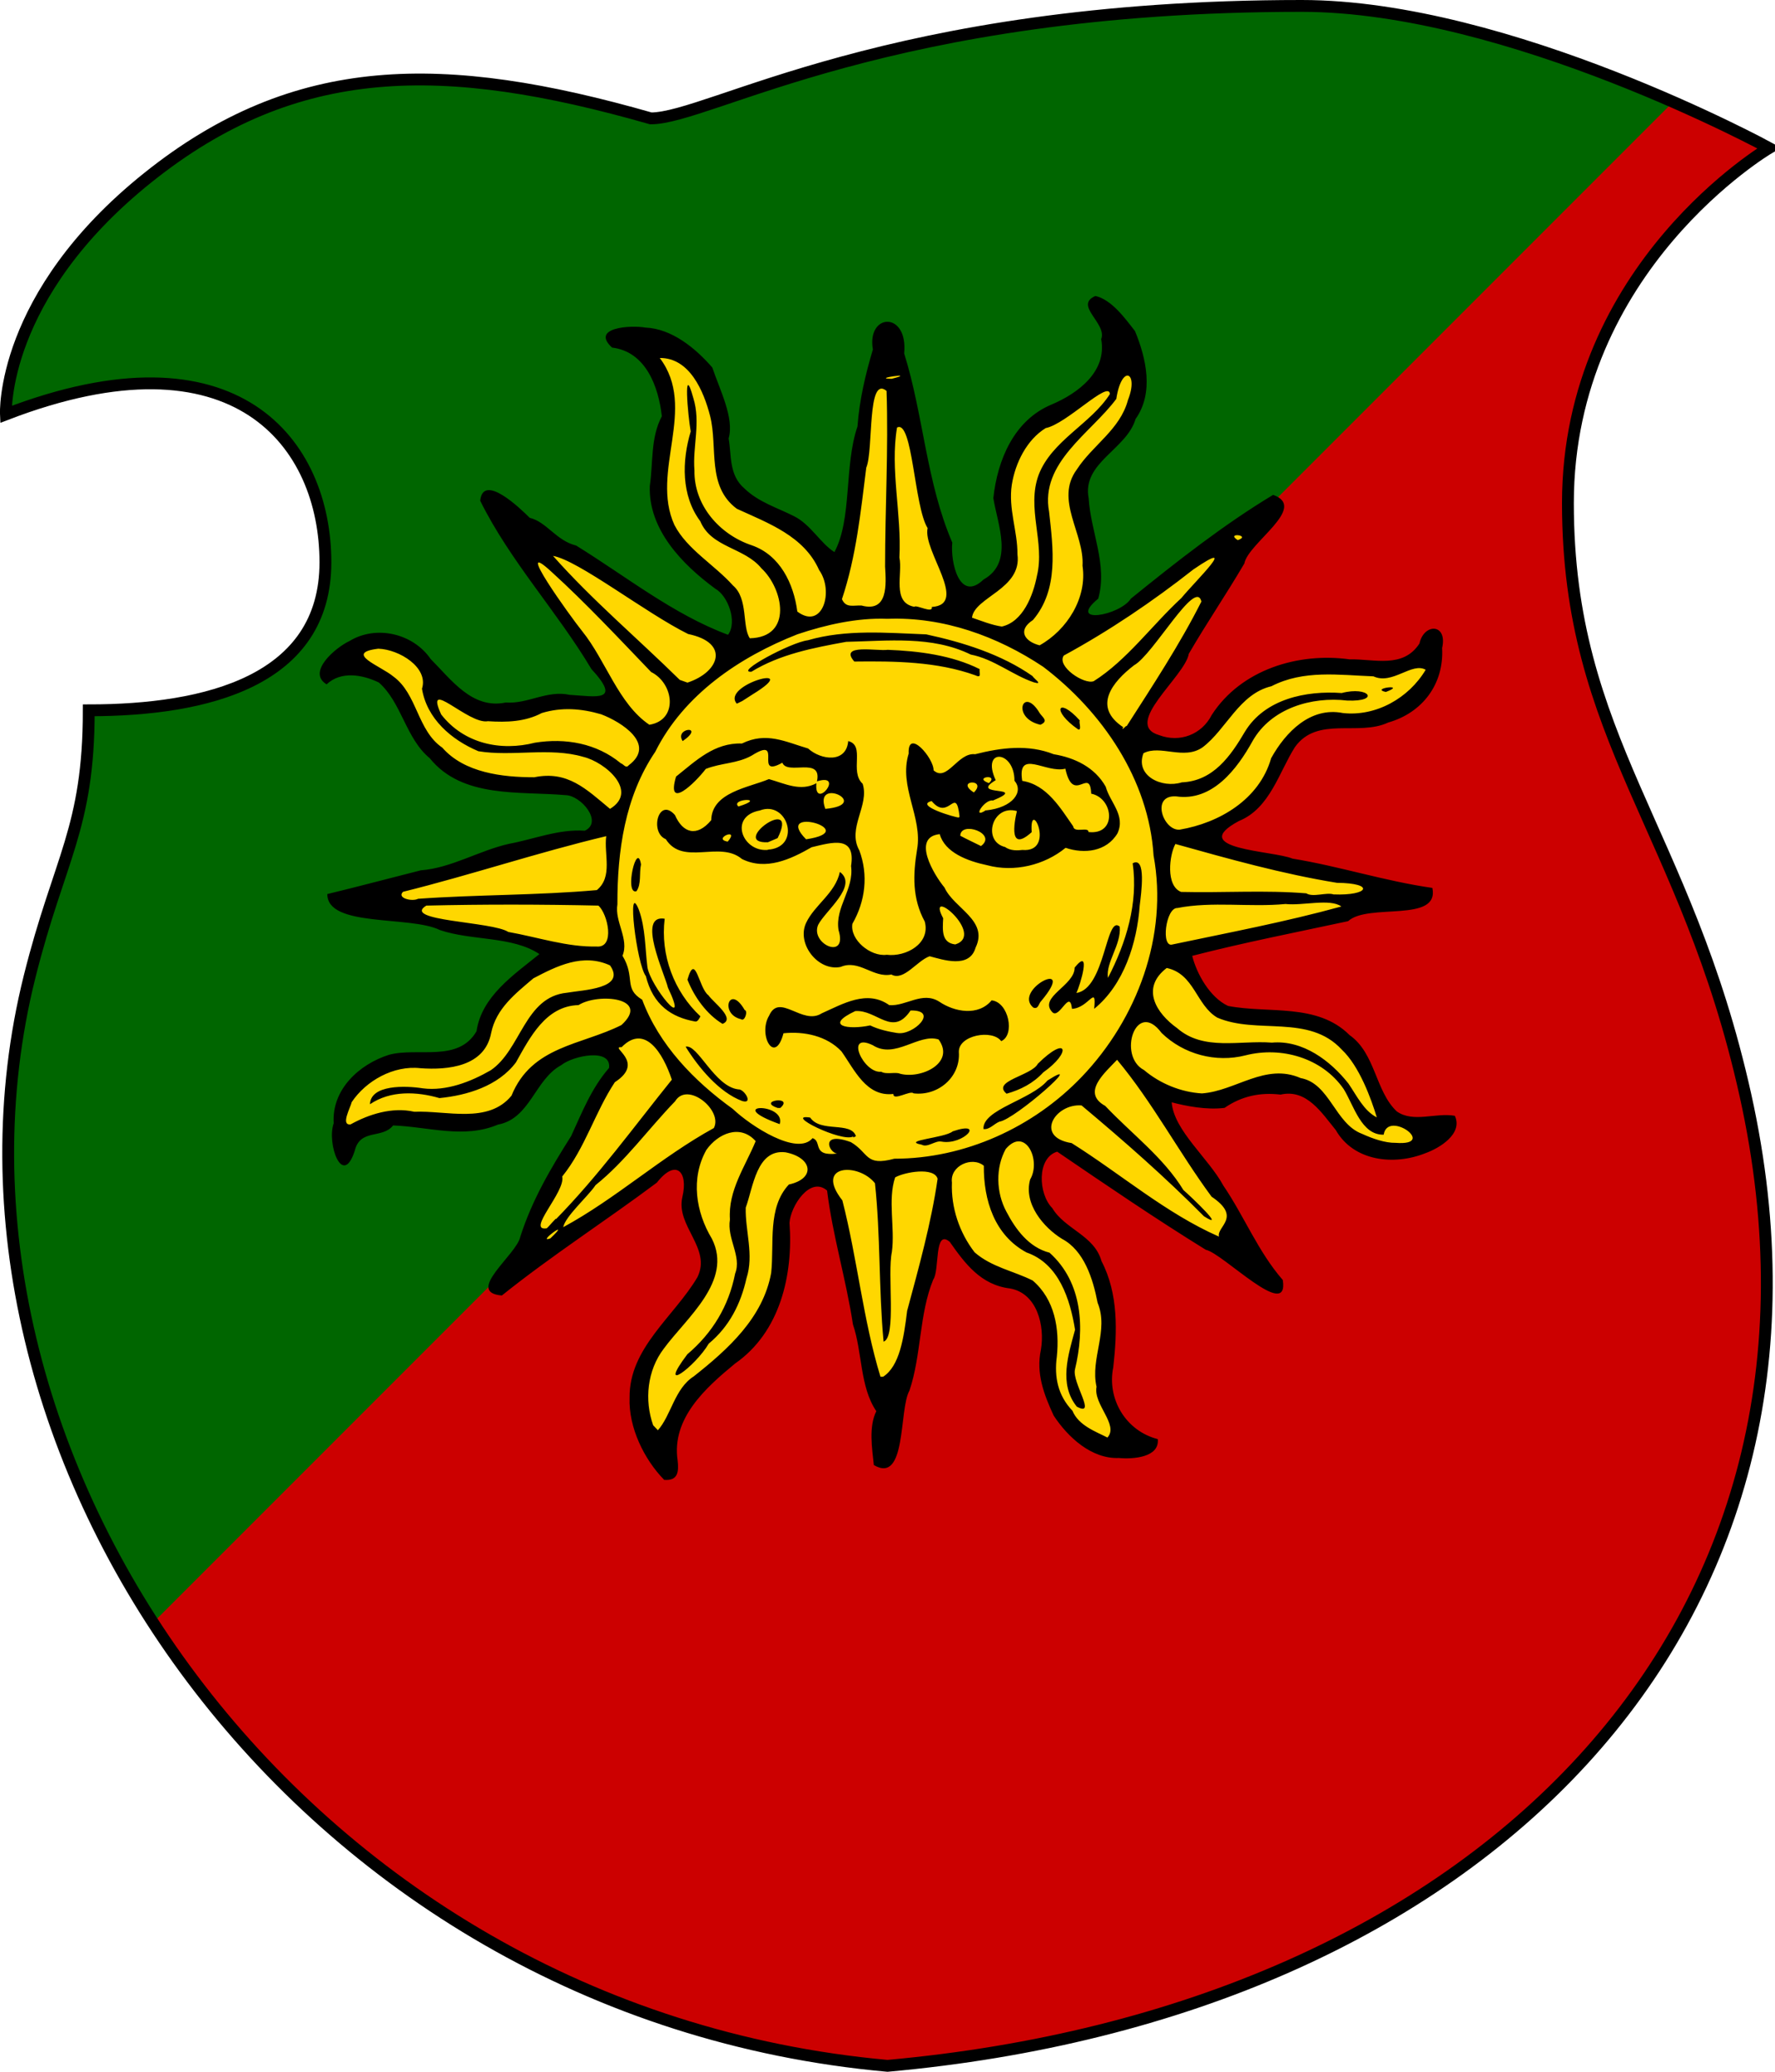 <?xml version="1.0" encoding="utf-8" standalone="no"?>
<!DOCTYPE svg PUBLIC "-//W3C//DTD SVG 1.1//EN" "http://www.w3.org/Graphics/SVG/1.1/DTD/svg11.dtd">
<svg width="120px" height="140px"
     viewBox="0 0 300 350"
     id=""
     xmlns="http://www.w3.org/2000/svg">
    <defs>
        <style type="text/css"><![CDATA[
            .shield {
                fill: #006600;
            }
            .border {
                fill: none;
                stroke: #000000;
                stroke-width: 2;
            }
            .pattern {
                fill: #cc0000;
            }
            #charge_fill {
                fill: #ffd700;
            }
            #charge_outline {
                fill: #000000;
            }
        ]]></style>
        <style type="text/css"><![CDATA[
            .pattern {
                clip-path: url(#boundary);
            }
        ]]></style>
        <clipPath id="boundary">
            <path d="M 15,120 C 35,120 55,115 55,95 C 55,75 40,55 1,70 C 1,70 0,50 25,30 C 50,10 75,10 110,20 C 120,20 150,1 220,1 C 255,1 299,25 299,25 C 299,25 265,45 265,85 C 265,125 285,140 295,185 C 315,275 250,340 150,349 C 50,340 -15,245 5,165 C 10,145 15,140 15,120 z" id="boundary-german" class="boundary" />
        </clipPath>
    </defs>

    <g>
        <path d="M 15,120 C 35,120 55,115 55,95 C 55,75 40,55 1,70 C 1,70 0,50 25,30 C 50,10 75,10 110,20 C 120,20 150,1 220,1 C 255,1 299,25 299,25 C 299,25 265,45 265,85 C 265,125 285,140 295,185 C 315,275 250,340 150,349 C 50,340 -15,245 5,165 C 10,145 15,140 15,120 z" id="german" class="shield" />
        <path d="M 300,0 L -50,350 L 300,350 z" id="per_bend_sinister" class="pattern" />
        <path id="charge_fill" d="m 185.09,50.58 c -1.98,1.37 1.24,3.41 1.5,5.06 0.96,4.33 -0.98,8.87 -4.84,11.07 -3.7,2.21 -8.23,3.66 -10.31,7.81 -2.46,4.26 -3.89,9.36 -2.06,14.15 1,3.63 0.46,8.15 -3.19,9.97 -2.01,2.18 -5.06,0.13 -5.25,-2.38 -0.62,-2.78 -0.53,-5.68 -1.94,-8.31 -3.08,-9.19 -3.88,-19.08 -6.69,-28.31 0.56,-2.01 -0.86,-5.92 -3.4,-4.41 -1.74,1.77 -0.37,4.47 -1.65,6.53 -1.33,5.13 -1.85,10.49 -2.98,15.66 -0.78,5.54 -0.28,11.58 -3.06,16.56 -3.52,-2.21 -5.47,-6.51 -9.86,-7.52 -4.13,-1.62 -8.55,-4.58 -8.4,-9.57 -0.42,-3.41 0.3,-6.91 -1.34,-10.09 -0.88,-3.98 -3.55,-7.09 -6.95,-9.08 -3.35,-2.02 -8.15,-2.91 -11.7,-1.05 -0.24,2.42 3.64,1.53 4.78,3.35 3.03,2.5 4.32,6.71 4.56,10.53 -1.92,4.13 -1.77,8.98 -1.9,13.5 0.84,7.13 6.83,11.97 12.03,16.06 1.63,2.13 2.57,5.38 0.84,7.75 -10.62,-3.71 -19.06,-11.63 -28.968,-16.63 -1.709,-1.73 -4.02,-2.71 -5.937,-4.18 -1.794,-1.37 -3.87,-4.15 -6.313,-3.57 -0.782,2.42 2.063,4.64 2.927,6.86 5.074,7.89 11.077,15.51 16.201,23.36 1.44,0.98 2.67,4.27 0,4.38 -3.852,0.12 -7.885,-1 -11.504,0.59 -4.382,1.1 -9.514,1.14 -12.782,-2.45 -3.909,-3.47 -6.769,-9.14 -12.78,-8.83 -3.814,0.18 -8.352,2.54 -9.563,6.37 0.249,2.38 2.35,-0.41 3.781,-0.12 3.862,-0.46 7.604,1.55 9.032,5.19 2.653,6.3 7.3,12.85 14.5,13.9 4.999,1.23 10.332,0.3 15.281,1.47 2.274,0.98 4.985,4.55 2.187,6.47 -5.889,0.28 -11.741,1.94 -17.342,3.65 -7.2,3.19 -15.065,3.93 -22.536,6.23 -1.322,0.42 -4.892,0.51 -2.84,2.28 5.612,3.38 13.023,1.38 18.906,4.12 5.409,1.49 11.692,0.76 16.5,4.16 -4.375,3.66 -10.114,7.25 -11.031,13.37 -2.896,5.15 -9.832,3.27 -14.657,4.07 -5.205,1.32 -9.896,6.05 -9.5,11.65 -0.415,1.94 -0.282,5.25 1.5,6.16 1.442,-1.77 1.551,-4.95 4.407,-5.13 2.342,0 3.633,-2.37 6.031,-1.43 6.243,0.82 13.503,2.07 18.75,-2.16 3.139,-3.74 5.48,-8.86 10.812,-9.66 1.978,-0.68 5.888,-0.1 4.998,2.75 -4.277,5.09 -5.889,11.84 -9.859,17.26 -2.609,4.01 -3.903,8.61 -5.889,12.87 -1.291,2.34 -4.508,4.19 -4.374,6.97 2.273,1.52 4.112,-2.33 6.156,-3.1 7.795,-5.88 16.316,-11.11 23.656,-17.37 2.72,-1.22 3.68,2.61 2.91,4.59 -1.35,5.01 5.07,9.04 2.4,14.07 -4.04,6.81 -11.97,12.26 -11.4,21.06 0.27,4.62 2.41,9.41 5.75,12.44 2.69,-0.2 0.77,-3.78 1.28,-5.44 0.8,-7.92 8.3,-12.17 13.48,-17.23 4.88,-5.65 5.96,-13.59 5.58,-20.9 0.6,-2.84 3.08,-7.09 6.53,-5.62 1.73,1.57 0.84,4.74 1.79,6.86 2.12,9.38 3.79,18.89 5.85,28.17 0.58,1.74 1.97,2.96 0.89,4.72 -0.43,2.35 -0.37,5.13 0.35,7.25 2.69,1.1 3.11,-3.16 3.4,-4.97 0.26,-5.91 2.95,-11.03 3.28,-16.94 0.18,-4.13 1.92,-7.86 2.72,-11.78 0.24,-1.56 0,-5.46 2.5,-4.59 2.89,3.23 5.58,7.8 10.53,8.12 5.35,1.08 6.53,7.73 5.38,12.35 -0.47,8.14 6.15,17.41 14.94,16.31 1.38,0 4.35,-0.7 3.87,-2.38 -5.69,-1.6 -8.74,-8.03 -7.25,-13.65 0.73,-6.68 0.42,-14.31 -4,-19.66 -3.9,-3.03 -8.98,-6.48 -8.16,-12.16 0.11,-2.42 2.91,-5.48 5,-2.71 8.95,6.23 18.15,12.14 27.31,17.8 2.59,1.71 5.05,4.55 8.19,4.91 1.02,-2.18 -2.22,-3.74 -2.85,-5.7 -4.03,-6.92 -7.83,-13.97 -13.03,-19.98 -1.51,-1.98 -2.67,-4.21 -2.8,-6.72 3.74,0.71 8.21,2.39 11.53,-0.13 3.3,-1.44 7.14,-1.33 10.59,-0.9 5.6,1.9 6.76,9.85 13.06,10.59 4.55,0.8 9.97,-0.36 12.79,-4.22 0.67,-1.16 0.2,-2.59 -1.38,-2.03 -3.41,0.39 -8.09,1.11 -9.84,-2.69 -2.37,-4.08 -3.33,-9.37 -7.47,-11.87 -5.64,-4.55 -13.51,-2.22 -19.97,-4.25 -3.17,-1.96 -4.96,-5.46 -5.87,-8.97 8.92,-2.41 18.16,-3.91 27.06,-6.19 4.03,-2.53 9.74,-0.12 13.47,-3.06 1.3,-2.26 -2.65,-1.53 -3.88,-2.13 -9.62,-2.22 -19.3,-4.32 -28.91,-6.25 -1.91,-0.15 -3.6,-2.36 -1.68,-3.75 3.07,-1.94 6.48,-3.64 7.96,-7.21 2.17,-3.77 3.67,-9.21 8.72,-9.76 4.83,-0.39 10,0.18 14.22,-2.65 4.37,-2.46 6.21,-8.15 5.25,-12.97 -1.41,-1.41 -2.68,1.1 -3.06,2.28 -3.39,4.36 -9.63,2.24 -14.41,2.25 -8.48,-0.56 -17.22,3.33 -21.37,10.85 -2.39,3.1 -8.3,3.86 -10.69,0.43 -0.45,-4.16 3.85,-6.96 5.72,-10.25 3.46,-6.87 8.16,-13.33 11.84,-20 1.65,-2.58 5.39,-4.39 5.32,-7.65 -1.38,-2.1 -3.76,1.16 -5.35,1.72 -7.48,4.94 -14.6,10.66 -21.37,16.25 -1.66,0.8 -5.11,2.58 -6.28,0.4 0.22,-1.92 2.64,-2.74 2.12,-5 0.57,-6.04 -3.37,-11.97 -1.68,-17.9 1.96,-4.12 6.67,-6.36 8.15,-10.82 2.36,-4.57 1.23,-10.63 -1.58,-14.71 -1.35,-1.68 -3.06,-3.98 -5.36,-4.41 z"/><path id="charge_outline" d="m 190.97,59.77 c -1.68,-1.68 -0.41,-0.58 0,0 z m -40.26,4.22 c 4.66,-1.15 -3.71,0 0,0 z m 58.49,27.26 c 2.41,-0.83 -2.17,-1.36 0,0 z m -63.58,11.05 c 4.51,1.2 4.15,-3.57 3.97,-6.59 0,-9.88 0.58,-19.86 0.25,-29.67 -3.34,-2.75 -2.17,10.02 -3.43,12.97 -0.95,7.53 -1.69,14.96 -4.11,22.21 0.68,1.56 1.93,1 3.32,1.08 z m 11.86,0.24 c 6.33,-0.4 -1.57,-9.52 -0.7,-13.32 -2.29,-3.65 -2.52,-18.41 -5.17,-16.99 -1.2,7.06 0.8,14.62 0.4,21.95 0.59,2.75 -1.31,7.63 2.53,8.33 0.27,-0.42 3.24,1.25 2.94,0 z m 11.84,3.31 c 3.59,-0.81 5.29,-5.26 5.94,-8.58 1.38,-5.68 -1.8,-11.42 0.29,-17.06 2.23,-5.8 8.85,-8.62 12.04,-13.64 -0.15,-2.44 -7.36,5.08 -10.85,5.75 -3.2,1.97 -5.14,5.88 -5.73,9.56 -0.62,4.07 0.99,7.87 0.95,11.76 0.81,5.89 -7.28,7.22 -7.68,10.71 1.66,0.56 3.3,1.24 5.04,1.5 z m -42.59,1.98 c 7.37,-0.18 5.62,-8.43 1.97,-11.81 -2.89,-3.56 -8.48,-3.47 -10.34,-7.96 -3.24,-4.33 -3.12,-10.18 -1.62,-15.17 -0.47,-2.61 -1.32,-12.04 0.44,-5.65 1.29,4.16 -0.14,8.18 0.19,12.22 -0.1,5.91 4.24,10.84 9.68,12.66 4.8,1.66 7.09,6.48 7.71,11.2 4.27,3.19 6.24,-3.46 3.68,-7.02 -2.54,-5.74 -8.61,-7.92 -13.91,-10.35 -5.13,-3.82 -3.17,-10.35 -4.51,-15.66 -1.07,-4.2 -3.47,-9.87 -8.51,-9.81 6.43,8.51 -1.66,19.15 2.48,28.22 2.13,4.11 6.77,6.72 9.89,10.21 2.62,2.22 1.51,6.96 2.85,8.92 z m 48.98,1.19 c 4.63,-2.58 8.07,-8.02 7.25,-13.44 0.34,-5.46 -4.76,-11.13 -0.96,-16.27 2.68,-4.13 7.31,-6.73 8.64,-11.73 1.88,-4.73 -1.06,-6.16 -1.97,-0.19 -4.31,5.8 -12.91,10.76 -11.36,19.07 0.68,6.18 1.66,13.12 -2.72,18.28 -2.73,1.78 -1.34,3.67 1.12,4.28 z m 9.14,6.06 c 5.59,-3.52 9.89,-9.51 14.82,-14.05 2.32,-2.83 10.09,-10.32 2.04,-4.84 -6.9,5.42 -14.2,10.36 -21.92,14.56 -1.25,1.83 3.46,4.95 5.06,4.33 z m -68.66,0.24 c 5.44,-1.78 7.2,-6.75 0.11,-8.21 -7.22,-3.58 -18.52,-12.44 -22.835,-13.2 6.625,7.47 14.305,13.95 21.425,20.95 l 1.3,0.46 0,0 z m -6.44,7.12 c 4.92,-0.78 4.18,-6.98 0.3,-8.91 -5.46,-5.69 -11.046,-11.66 -16.766,-16.86 -6.865,-6.36 3.198,7.59 5.105,9.95 4.001,4.95 6.131,12.29 11.361,15.82 l 0,0 z m 80.63,0.3 c 4.32,-6.74 8.99,-13.81 12.67,-21.11 -0.94,-4.06 -8.14,8.98 -11.38,10.76 -3.67,2.82 -7.06,7 -1.84,10.46 -0.48,0.94 0.75,-0.63 0.55,-0.11 z m -84.1,6.53 c 4.7,-3.54 -1.24,-7.3 -4.68,-8.6 -3.343,-0.98 -6.695,-1.23 -10.035,-0.21 -2.784,1.47 -5.887,1.59 -9.096,1.38 -3.291,0.62 -10.873,-7.63 -7.903,-1.14 3.843,4.94 10.058,6.25 15.851,4.77 5.154,-0.83 10.423,0.1 14.513,3.48 0.45,0.11 0.84,0.96 1.35,0.32 z m -3.18,7.38 c 4.88,-2.96 -0.76,-7.88 -4.521,-8.79 -5.702,-1.66 -11.957,0 -17.724,-0.95 -4.549,-1.91 -8.714,-5.48 -9.535,-10.56 1.147,-3.57 -3.822,-6.64 -7.38,-6.76 -5.917,0.72 0.385,2.9 2.52,4.68 4.08,2.95 4.03,9.1 8.296,12.04 3.725,4.25 10.148,5 15.542,5 5.634,-1.15 8.737,1.96 12.802,5.34 z M 234.22,116.9 c -2.78,-0.62 3.79,-1.41 0,0 z m -34.83,23.26 c 6.72,-1.14 13.47,-5.12 15.45,-12.07 2.45,-4.42 6.64,-8.72 12.13,-7.63 5.61,0.62 11.15,-2.54 13.99,-7.31 -2.34,-1.34 -5.62,2.6 -8.83,1.11 -5.86,-0.22 -11.8,-1.13 -17.24,1.67 -5.44,1.29 -7.6,7.26 -11.62,10.31 -3.17,2.24 -7.15,-0.49 -10.01,1.01 -1.45,3.83 3.13,5.98 6.48,4.92 5.32,-0.22 8.26,-4.46 10.69,-8.59 3.36,-5.5 10.29,-6.94 16.34,-6.5 4.6,-1.22 6.62,1.49 0.93,1.27 -6.02,-0.71 -12.85,1.3 -15.99,6.83 -2.63,4.76 -6.81,10.25 -12.91,9.36 -4.38,-0.29 -2.19,5.86 0.59,5.62 z m 26,10.94 c 5.98,0.24 7.08,-1.9 0.57,-1.96 -9.25,-1.5 -18.28,-4.04 -27.3,-6.56 -1.02,1.83 -1.68,7.06 0.96,8.1 7.02,0.17 14.28,-0.33 21.16,0.24 1.13,0.72 3.41,-0.22 4.61,0.18 z m -154.73,0.74 c 10.059,-0.72 20.17,-0.57 30.22,-1.47 2.74,-2.27 1.17,-6.03 1.58,-9.11 -11.557,2.75 -22.851,6.55 -34.341,9.4 -1.106,1.07 1.542,1.7 2.541,1.18 z m 127.54,7.71 c 9.54,-2.01 19.12,-3.82 28.51,-6.41 -1.92,-1.39 -6.5,-0.1 -9.44,-0.42 -6.04,0.58 -12.39,-0.48 -18.28,0.68 -1.96,-0.1 -2.84,6.83 -0.79,6.15 z m -97.3,0.36 c 3.07,0.19 1.84,-5.46 0.25,-6.92 -9.597,-0.21 -19.45,-0.23 -29.098,0 -4.31,2.62 11.189,2.68 13.853,4.45 4.981,0.88 10.007,2.6 14.995,2.46 z m 131.8,28.86 c -0.95,-3.14 -2.95,-8.67 -5.93,-11.46 -5.58,-6.04 -14.34,-2.5 -21.04,-5.4 -3.59,-2.13 -3.86,-7.39 -8.54,-8.38 -4.45,3.41 -1.76,7.65 1.76,10.16 4.47,3.91 10.6,2.02 16.01,2.45 5.23,-0.47 9.9,3.05 12.95,6.92 1.39,2.03 2.6,4.6 4.79,5.71 z m -173.44,1.18 c 3.06,-1.7 7.021,-2.98 10.76,-2.13 5.437,-0.24 12.496,2.1 16.43,-2.72 3.433,-8.43 11.804,-8.51 18.58,-11.93 5.05,-4.61 -3.93,-5.48 -7.25,-3.37 -5.555,0.14 -8.225,5.49 -10.58,9.68 -2.99,3.98 -8.221,5.57 -12.926,6.03 -3.854,-1.12 -8.294,-1.31 -11.744,1.04 0.108,-3.34 6.01,-3.15 8.928,-2.69 3.973,0.51 8.1,-1.1 11.482,-3.05 5.141,-3.48 5.715,-12.41 12.887,-13.1 2.75,-0.48 10.053,-0.67 7.273,-4.62 -4.579,-2.1 -8.979,0.1 -12.954,2.19 -3.051,2.6 -6.285,5.09 -7.137,9.24 -1.073,5.67 -7.27,6.28 -11.964,5.94 -4.527,-0.51 -9.196,2.13 -11.601,5.73 -0.2,0.91 -1.932,3.98 -0.184,3.76 z m 176.63,3.12 c 7.21,0.55 -1.35,-5.66 -2.03,-1.38 -3.77,0.1 -5.04,-4.93 -6.76,-7.71 -3.64,-5.26 -10.54,-7.24 -16.6,-5.69 -5.02,1.28 -10.45,-0.17 -14.17,-3.78 -4.33,-5.83 -7.51,3.89 -2.98,6.26 2.72,2.31 6.3,3.75 9.79,3.95 5.73,-0.41 10.7,-5.21 16.69,-2.59 4.93,0.88 5.8,7.72 10.38,9.42 1.78,0.81 3.88,1.55 5.68,1.52 z m -71.03,-78.98 c -6.51,-2.34 -13.6,-2.41 -20.47,-2.33 -2.68,-3.07 3.89,-1.72 5.64,-1.98 5.25,0.2 10.85,0.91 15.55,3.26 -0.13,0.57 0.43,1.59 -0.72,1.05 z m 9.9,1.19 c -3.59,-1.2 -6.78,-3.95 -10.69,-4.7 -6.59,-3.22 -14.02,-2.3 -21.05,-2.15 -5.49,1 -11.14,2.07 -16.02,5.05 -2.93,0.19 6.69,-4.98 9.52,-5.31 6.49,-1.89 13.38,-1.25 20.03,-1 6.23,1.34 12.74,3.39 17.94,7.03 0.27,0.47 1.92,1.55 0.27,1.08 z m -50.23,3.6 c -2.79,-3.2 11.58,-7.03 2.68,-1.58 l -1.74,1.12 -0.94,0.46 0,0 z m 51.31,3.56 c -5,-1.13 -2.94,-6.76 -0.1,-1.94 0.56,0.78 1.5,1.32 0.1,1.94 z m 6.39,0.79 c -4.62,-3.2 -3.42,-5.62 0.27,-1.52 -0.2,0.3 0.38,1.71 -0.27,1.52 z m -66.85,1.97 c -1.5,-2.29 3.97,-2.75 0,0 z m -7.82,25.37 c -2.09,0.59 0.1,-8.7 0.78,-4.53 -0.33,1.44 0.1,3.33 -0.78,4.53 z m 59.58,-18.27 c 1.81,-1.65 -2.81,-1.01 0,0 z m -2.54,1.58 c 2.37,-2.39 -3.31,-2.11 0,0 l 0,0 z m -39.8,2.37 c 5.08,-1.57 -1.47,-1.38 0,0 z m 14.69,0.4 c 8.03,-0.73 -2.08,-5.6 0,0 z m 27.15,0.26 c 4.57,-0.47 6.42,-3.18 4.82,-5.01 0,-5.22 -5.71,-5.55 -3.17,-0.1 -4.76,2.85 5.83,0.82 -0.47,3.44 -1.4,-0.29 -3.67,3.29 -1.18,1.63 z m -4.46,1.03 c -0.63,-5.47 -1.77,0.95 -4.72,-2.61 -3.02,0.74 4.11,2.82 4.6,2.78 l 0.16,-0.23 0,0.1 z m 21.79,2.62 c 4.85,0.56 4.27,-5.71 0.46,-6.48 -0.2,-4.7 -3.01,1.98 -4.37,-4.22 -3.25,0.86 -8.17,-3.48 -7.29,2.06 4.17,0.64 6.49,4.65 8.61,7.67 0.14,1.23 2.62,0 2.59,0.97 z m -47.73,1.23 c 9.83,-1.47 -5.79,-5.85 0,0 z M 123,142.18 c 2.16,-2.53 -2.73,-0.44 0,0 z m 42.8,0.75 c 2.84,-2.09 -3.44,-4.32 -3.5,-1.74 1.13,0.61 2.5,1.23 3.5,1.74 z m 6.99,0.66 c 5.8,0.48 1.15,-9.22 1.58,-3.01 -3.81,3.45 -3.02,-1.33 -2.5,-3.56 -4.2,-1.18 -5.93,5.13 -1.98,6.08 0.89,0.66 2.17,0.59 2.9,0.49 z m -42.96,-1.3 c -6.76,0.29 5.41,-8.36 1.6,-0.7 l -1.6,0.68 0,0 z m 0.22,1.23 c 5.46,-0.62 3,-8.38 -1.63,-6.6 -5.26,0.98 -3,6.93 1.22,6.67 l 0.41,-0.1 0,0 z m 31.41,16.03 c 5.21,-1.63 -5.15,-10.22 -2.05,-4.42 -0.11,2.03 -0.3,4.15 2.05,4.42 z m -10.79,5.08 c -3.11,0.64 -5.46,-2.61 -8.59,-1.28 -3.8,0.79 -7.49,-3.91 -5.84,-7.43 1.43,-3.06 4.95,-5.02 5.71,-8.62 3.14,2.33 -2.44,6.54 -3.67,8.94 -1.39,3.26 5.04,6.08 3.45,0.91 -0.64,-3.89 2.64,-6.88 2.11,-10.85 0.82,-5.22 -3.15,-4.01 -6.66,-3.17 -3.57,2.05 -7.74,3.99 -11.78,1.99 -3.77,-3.18 -9.97,1.23 -12.87,-3.35 -2.79,-1.13 -1.22,-7.23 1.55,-4.07 1.31,3.01 3.67,3.8 6.13,0.86 0.1,-4.73 6.32,-5.49 9.75,-6.94 2.72,0.77 5.35,2.15 8.02,0.7 -0.42,4.81 4.96,-1.83 0.1,-0.32 0.92,-4.27 -5.02,-0.96 -5.85,-3.15 -4.97,2.79 0.34,-4.69 -5.17,-1.21 -2.45,1.38 -5.12,1.22 -7.77,2.26 -1.83,2.4 -6.74,7.13 -5.03,1.3 3.38,-2.7 6.48,-5.75 11.14,-5.59 4.13,-2.02 7.31,-0.3 11.18,0.84 2.19,1.98 6.46,2.52 6.78,-1.25 2.94,0.72 0.17,5.13 2.44,7.21 1.19,3.67 -2.67,7.48 -0.56,11.26 1.55,4.16 1.02,8.59 -1.17,12.39 -0.46,2.71 3.08,5.6 5.8,5.24 3.25,0.4 7.43,-1.89 6.43,-5.61 -2.13,-3.9 -2,-7.92 -1.3,-12.16 0.98,-5.48 -3.15,-10.59 -1.42,-16.22 -0.19,-4.38 4.25,0.75 4.21,2.83 2.27,2.07 4.09,-3.07 7.02,-2.72 4.37,-1.11 8.97,-1.71 13.28,0 3.52,0.58 6.93,2.18 8.79,5.48 0.73,2.67 3.38,4.81 2,7.87 -1.86,3.12 -5.61,3.53 -8.78,2.46 -3.55,2.92 -8.66,4.18 -13.26,2.94 -3.36,-0.71 -7.15,-2.16 -8.01,-5.25 -4.81,0.5 -1,6.85 0.81,9.03 1.58,3.51 7.48,5.53 5.25,10.14 -1.04,3.62 -5.54,2.03 -7.77,1.46 -2.14,0.76 -4.34,4.19 -6.4,3.12 z m 23.96,5.58 c -3.57,-3.02 7.65,-8.6 1.34,-1.09 -0.44,0.43 -0.47,1.46 -1.34,1.09 z m 3.23,0.79 c -2.42,-2.55 3.79,-4.47 3.77,-7.54 2.93,-3.64 0.92,3.01 0.3,4.29 4.88,-0.73 4.98,-13.34 7.32,-11.2 0.27,3.1 -2.39,5.99 -1.99,8.65 3.08,-5.93 5.14,-12.62 4.18,-19.36 2.34,-1.25 1.43,5.11 1.19,7.1 -0.45,6.36 -2.68,13.42 -7.7,17.49 0.42,-4.27 -0.9,-0.12 -3.75,0 -0.37,-3.47 -2.1,1.8 -3.32,0.57 z m -52.62,1.18 c -3.68,-0.85 -1.98,-6.09 0.62,-1.55 0.61,0.14 0,2.04 -0.62,1.55 z m -7.71,0.4 c -4.07,-0.72 -7.16,-2.81 -8.37,-7.67 -1.57,-2.05 -3.27,-16.33 -1.2,-11.26 1.15,3.15 1.06,6.56 1.46,9.72 0.46,3.19 7.27,11.49 3.47,3.48 -0.57,-2.39 -5.32,-12.42 -0.55,-11.64 -0.75,6.13 1.57,12.32 6.04,16.49 -0.16,0.29 -0.42,0.91 -0.85,0.88 z m 4.59,0.39 c -2.65,-1.59 -4.78,-4.53 -5.93,-7.46 1.36,-4.79 1.88,1.42 3.55,2.64 0.82,1.19 4.64,3.93 2.38,4.82 z m 48.01,11.8 c -2.62,-2.15 4.24,-3.04 5.28,-5.06 5.07,-5 5.72,-1.92 0.91,1.46 -1.69,1.85 -3.83,2.93 -6.19,3.6 z m -18.49,-10.26 c 2.65,0.5 7.22,-3.89 2.26,-3.8 -3.05,4.56 -5.68,-0.17 -9.35,0.1 -5.35,2.51 -1.17,3.22 2.52,2.42 1.47,0.72 3.15,1.06 4.57,1.29 z m 0.46,6.88 c 3.53,0.96 9.42,-1.79 6.54,-5.78 -3.37,-1.1 -7.37,3.39 -11.12,0.97 -4.85,-2.34 -1.57,4.82 1.42,4.48 0.86,0.51 2.43,0 3.16,0.33 z m -1.1,3.42 c -4.59,0.54 -6.58,-4.1 -8.78,-7.19 -2.46,-2.61 -6.3,-3.43 -9.8,-3.06 -1.46,5.53 -4.37,0.22 -2.42,-2.99 1.74,-3.92 5.63,1.73 8.89,-0.38 3.59,-1.6 7.66,-4.04 11.41,-1.38 2.84,0.21 5.58,-2.39 8.43,-0.6 2.61,1.78 6.63,2.49 8.87,-0.21 2.9,0.3 3.99,5.87 1.62,6.89 -1.51,-2.05 -7.25,-1.01 -7.16,1.84 0.3,4.26 -3.55,7.48 -7.66,6.98 -0.5,-0.58 -3.49,1.37 -3.4,0.1 z M 125.43,186 c -3.93,-1.48 -7.39,-5.69 -9.55,-9.17 2.02,-0.53 4.88,6.76 8.92,7.21 0.96,-0.1 2.61,2.56 0.63,1.96 z m 6.02,1.18 c -3.67,-1.22 2.87,-2.15 0.43,0 l -0.43,0 z m 0.33,2.73 c -9.79,-3.53 1.14,-3.7 0,0 z m 34.44,0.83 c -0.2,-3.31 8.04,-4.91 10.82,-8.2 6.95,-4.44 -5.5,6.59 -8.12,6.95 -0.9,0.35 -1.68,1.39 -2.7,1.25 z m -22.01,1.25 c -1.87,1.08 -11.89,-3.89 -7.28,-3.19 1.77,2.6 6.9,0.6 7.74,3.15 l -0.46,0.22 0,-0.18 z m 11.56,1.39 c -3.57,-0.7 3.96,-1.13 5.25,-2.25 5.61,-1.91 1.83,2.39 -1.89,1.73 -1.05,-0.23 -2.35,1.08 -3.36,0.52 z m -4.62,2.37 c 11.89,0 23.49,-5.28 31.66,-13.81 9.38,-9.78 14.66,-23.89 12.16,-37.41 -0.8,-12.81 -8.66,-24.3 -18.65,-31.88 -7.77,-5.18 -16.91,-8.47 -26.34,-8.11 -5.13,-0.2 -10.44,1.02 -15.19,2.61 -9.82,3.85 -19.23,10.22 -24.04,19.85 -5.15,7.6 -6.42,16.82 -6.4,25.77 -0.5,2.94 2.03,5.87 0.86,8.69 2.25,3.74 0.12,5.49 3.33,7.43 2.83,7.62 8.78,13.75 15.3,18.44 3.1,2.94 10.93,8.01 13.49,4.95 1.7,0.52 -0.21,3.12 4.18,2.6 -1.43,-0.1 -2.98,-3.86 2.3,-1.93 3.1,1.82 2.37,4.14 7.34,2.8 z m -55.96,11.57 c 8.95,-4.85 16.53,-11.85 25.46,-16.75 1.57,-2.99 -4.47,-7.97 -6.55,-4.52 -4.5,4.65 -8.42,10.14 -13.44,14.16 -1.26,1.9 -5.104,5.25 -5.47,7.11 z m -1.25,-1.33 c 7.17,-7.31 13.2,-15.63 19.61,-23.59 -1.51,-4.53 -4.58,-9.49 -8.49,-5.49 -2.22,-0.13 4.18,2.48 -1.14,5.91 -3.37,5.09 -5.016,11.13 -8.9,15.94 0.601,2.55 -6.149,9.29 -2.621,8.75 0.227,-0.13 1.854,-2.11 1.541,-1.52 z m 112.08,2.92 c -0.43,-1.7 3.95,-3.25 -1.25,-6.75 -5.56,-7.54 -9.99,-15.96 -15.97,-23.12 -1.99,2.13 -6.11,5.54 -2,7.79 4.44,4.7 9.86,8.71 13.21,14.21 1.32,1.15 7.45,6.97 3.47,4.43 -6.55,-6.62 -13.55,-12.75 -20.68,-18.72 -4.47,-0.36 -8.03,5.36 -1.68,6.36 8.3,5.21 15.94,11.87 24.9,15.8 z m -113,0.3 c 3.931,-3.72 -2.525,0.94 0,0 z m 56.25,23.37 c 2.78,-1.81 3.48,-6.51 4.05,-11.13 1.98,-7.35 4.08,-14.88 5.15,-22.31 -0.58,-2.04 -5.62,-1.13 -7.18,-0.23 -1.28,3.79 0,8.5 -0.55,12.59 -0.81,3.78 0.81,14.38 -1.4,15.16 -0.84,-8.88 -0.51,-18.03 -1.46,-26.77 -2.81,-3.52 -10.3,-3.17 -5.51,2.9 2.52,9.8 3.52,20.26 6.44,29.79 l 0.48,0 0,0 z m -38.13,9.1 c 2.3,-2.52 2.84,-7.07 6.12,-9.16 5.78,-4.57 11.71,-9.9 13.08,-17.48 0.54,-4.98 -0.67,-11 2.99,-14.93 4.61,-1.01 3.96,-4.56 -0.56,-5.44 -4.91,-0.6 -5.48,5.97 -6.73,9.34 -0.11,3.92 1.42,7.96 0.13,11.93 -0.97,4.32 -2.89,8.16 -6.38,11.05 -2.26,3.86 -8.92,8.83 -3.62,1.8 4.26,-3.61 7,-8.15 8.08,-13.64 1.15,-2.92 -1.43,-5.91 -0.88,-9.13 -0.34,-4.92 2.61,-8.98 4.35,-13.24 -2.65,-2.96 -6.41,-1.25 -8.33,1.48 -2.68,4.78 -1.8,10.49 0.93,15.01 3.61,7.14 -4.33,13.38 -8.12,18.56 -2.83,3.69 -3.3,8.71 -1.81,12.95 l 0.83,0.87 -0.1,0 z m 76.03,1.18 c 1.98,-2.16 -2.42,-5.6 -1.84,-8.58 -1.09,-4.79 2.13,-9.47 0.18,-14.2 -0.78,-4.04 -2.28,-8.81 -6,-10.78 -3.11,-1.91 -6.55,-5.94 -5.4,-10.04 1.91,-3.23 -0.81,-9.02 -4.12,-5.16 -1.75,3.16 -1.64,7.37 0.1,10.59 1.58,3.02 3.8,6.04 7.3,6.94 5.62,5.04 5.95,12.81 4.3,19.7 -0.56,2.2 3.78,8.15 0.31,6.31 -3.09,-3.82 -1.44,-8.79 -0.3,-12.99 -0.83,-5.14 -2.72,-11.17 -8.2,-13.06 -5.44,-2.93 -7.26,-8.86 -7.22,-14.65 -1.97,-1.65 -5.76,0 -5.39,2.83 -0.17,4.27 1.28,8.49 3.83,11.79 2.84,2.5 6.62,3.16 9.82,4.77 3.74,3.2 4.56,8.18 4.08,12.86 -0.46,3.45 0.18,6.57 2.64,9.14 1.03,2.51 3.98,3.53 5.92,4.53 z m -74.96,7.1 c -3.32,-3.41 -5.99,-8.79 -5.8,-13.83 -0.1,-8.41 7.54,-13.71 11.47,-20.37 2.41,-4.93 -3.69,-8.61 -2.55,-13.54 1.03,-4.28 -1.09,-6.54 -4.31,-2.43 -8.64,6.46 -17.8,12.33 -26.2,19.07 -6.333,-0.54 2.522,-6.9 3.12,-9.93 1.992,-6.21 5.134,-11.55 8.594,-17.01 1.84,-4.01 3.458,-8.13 6.406,-11.5 0.45,-3.44 -6.127,-2.07 -8.09,-0.47 -4.452,2.39 -5.236,9.04 -10.696,10.04 -5.715,2.43 -11.776,0.36 -17.714,0.14 -1.829,2.33 -5.593,0.47 -6.494,4.32 -2.073,6.32 -4.75,-1.31 -3.546,-4.69 -0.352,-5.69 4.28,-9.96 9.359,-11.57 4.878,-1.31 11.686,1.35 14.781,-3.97 0.87,-5.92 6.274,-9.51 10.63,-13.04 -4.578,-3.06 -11.477,-2.23 -16.82,-4.06 -5.029,-2.48 -19.053,-0.4 -19.027,-6.08 5.112,-1.23 10.598,-2.7 15.802,-4.01 5.125,-0.38 9.856,-3.34 14.886,-4.47 4.246,-0.79 8.433,-2.53 12.829,-2.22 3.13,-1.46 -0.628,-5.95 -3.235,-6.01 -7.818,-0.69 -17.463,0.59 -22.971,-6.24 -4.045,-3.32 -4.762,-9.43 -8.603,-12.79 -2.771,-1.33 -6.374,-1.99 -8.831,0.31 -3.392,-2.06 1.501,-6.21 3.893,-7.33 4.487,-2.72 10.714,-1.29 13.703,3.06 3.493,3.5 7.041,8.53 12.689,7.34 3.712,0.28 6.957,-2.12 10.77,-1.3 4.585,0.29 8.885,1.27 3.698,-4.36 -5.815,-9.74 -13.751,-18.24 -18.794,-28.43 0.489,-4.76 6.782,1.3 8.373,2.89 2.857,0.68 4.46,3.85 7.838,4.68 8.4,5.18 16.43,11.64 25.68,15.08 1.61,-2.18 0,-6.59 -2.16,-7.79 -5.59,-4.1 -11.34,-10.03 -11.06,-17.37 0.58,-3.95 0.1,-8.12 2.03,-11.76 -0.56,-5.04 -2.73,-10.92 -8.41,-11.6 -3.733,-3.41 3.22,-3.82 5.62,-3.38 4.49,0.18 8.51,3.51 11.32,6.75 1.27,3.77 3.75,8.57 2.76,11.98 0.51,2.78 0,6.19 2.68,8.46 2.4,2.32 5.53,3.23 8.36,4.67 2.81,1.38 4.47,4.58 6.84,6.07 3.01,-5.6 1.62,-14.61 3.9,-21.23 0.32,-4.46 1.34,-8.77 2.6,-13 -1.06,-6.17 5.98,-6.53 5.29,0.67 3.28,10.51 3.73,21.73 8.13,31.95 -0.34,3.32 1.21,10.18 5.29,6.24 5.15,-2.88 2.38,-9.23 1.65,-13.75 0.69,-6.45 3.5,-13.2 9.89,-15.83 4.44,-1.89 9.34,-5.55 8.34,-11.02 1.03,-2.7 -4.67,-5.7 -0.98,-7.3 2.72,0.62 4.96,3.71 6.69,5.93 1.9,4.59 3.23,10.44 0.1,14.85 -1.52,5.17 -9.08,7.37 -7.93,13.38 0.33,5.66 3.23,11.19 1.62,16.97 -5.4,4.45 3.64,2.91 5.52,0 7.67,-6.21 15.72,-12.53 24.04,-17.53 5.97,2.14 -4.23,8.1 -4.87,11.6 -3.28,5.57 -6.28,9.91 -9.38,15.24 -0.64,3.85 -11.33,11.93 -4.99,13.76 3.47,1.31 7.19,-0.12 8.86,-3.42 4.95,-7.66 14.61,-10.6 23.31,-9.39 4.13,-0.1 9.02,1.61 11.8,-2.68 0.75,-3.46 4.78,-3.43 3.83,0.76 0.34,6.11 -3.35,10.95 -9.11,12.59 -5.06,2.37 -11.97,-1.14 -15.76,4.14 -2.67,4.17 -4.22,10.37 -9.46,12.49 -9.01,4.82 5.82,5 9.03,6.36 7.97,1.3 15.67,3.82 23.65,4.95 1.23,5.98 -10.85,2.5 -14.24,5.62 -8.8,1.89 -17.66,3.62 -26.35,5.86 0.76,3.01 2.96,7.01 6.06,8.46 6.87,1.33 15.08,-0.54 20.54,4.93 4.39,3.08 4.34,9.48 7.98,12.89 2.8,1.97 6.57,0.16 9.81,0.74 1.41,3.05 -2.59,5.47 -5.01,6.33 -5.25,2.09 -12.08,1.39 -15.12,-3.93 -2.38,-2.9 -4.92,-6.99 -9.33,-5.98 -3.44,-0.42 -6.6,0.26 -9.46,2.24 -3.06,0.39 -6.58,-0.32 -8.94,-0.94 0.37,4.76 6.24,9.45 8.74,14.08 3.54,5.21 5.86,11.14 10.04,15.94 1.1,7.11 -10.11,-4.52 -13.02,-5.11 -8.53,-5.27 -16.82,-10.92 -25.11,-16.57 -3.47,1.03 -3.21,7.14 -0.83,9.53 2.15,3.6 7.11,4.59 8.32,8.96 2.88,5.51 2.66,11.91 1.99,17.93 -1.1,5.36 2.12,10.76 7.52,12.14 0.33,3.1 -4.19,3.41 -6.55,3.19 -4.64,0.19 -8.63,-3.5 -11.04,-7.16 -1.65,-3.56 -3.02,-7.16 -2.16,-11.14 0.68,-3.99 -0.6,-9.52 -5.22,-10.34 -4.92,-0.59 -7.6,-4.19 -10.19,-7.88 -2.69,-2.26 -1.67,4.84 -2.79,6.38 -2.4,5.85 -1.98,12.7 -4.02,18.76 -1.81,3.15 -0.43,15.87 -6.02,12.57 -0.28,-2.74 -0.9,-6.46 0.42,-9.1 -2.8,-4.13 -2.34,-9.95 -3.95,-14.66 -1.15,-7.61 -3.43,-14.98 -4.37,-22.61 -2.87,-2.52 -6.2,2.68 -6.35,5.46 0.63,8.77 -1.56,18.45 -9.21,23.77 -4.95,4.08 -10.76,9.25 -9.7,16.37 0.2,1.8 0.13,3.5 -2.31,3.27 z"/>
        <path d="M 15,120 C 35,120 55,115 55,95 C 55,75 40,55 1,70 C 1,70 0,50 25,30 C 50,10 75,10 110,20 C 120,20 150,1 220,1 C 255,1 299,25 299,25 C 299,25 265,45 265,85 C 265,125 285,140 295,185 C 315,275 250,340 150,349 C 50,340 -15,245 5,165 C 10,145 15,140 15,120 z" id="border-german" class="border" />

    </g>
</svg>
